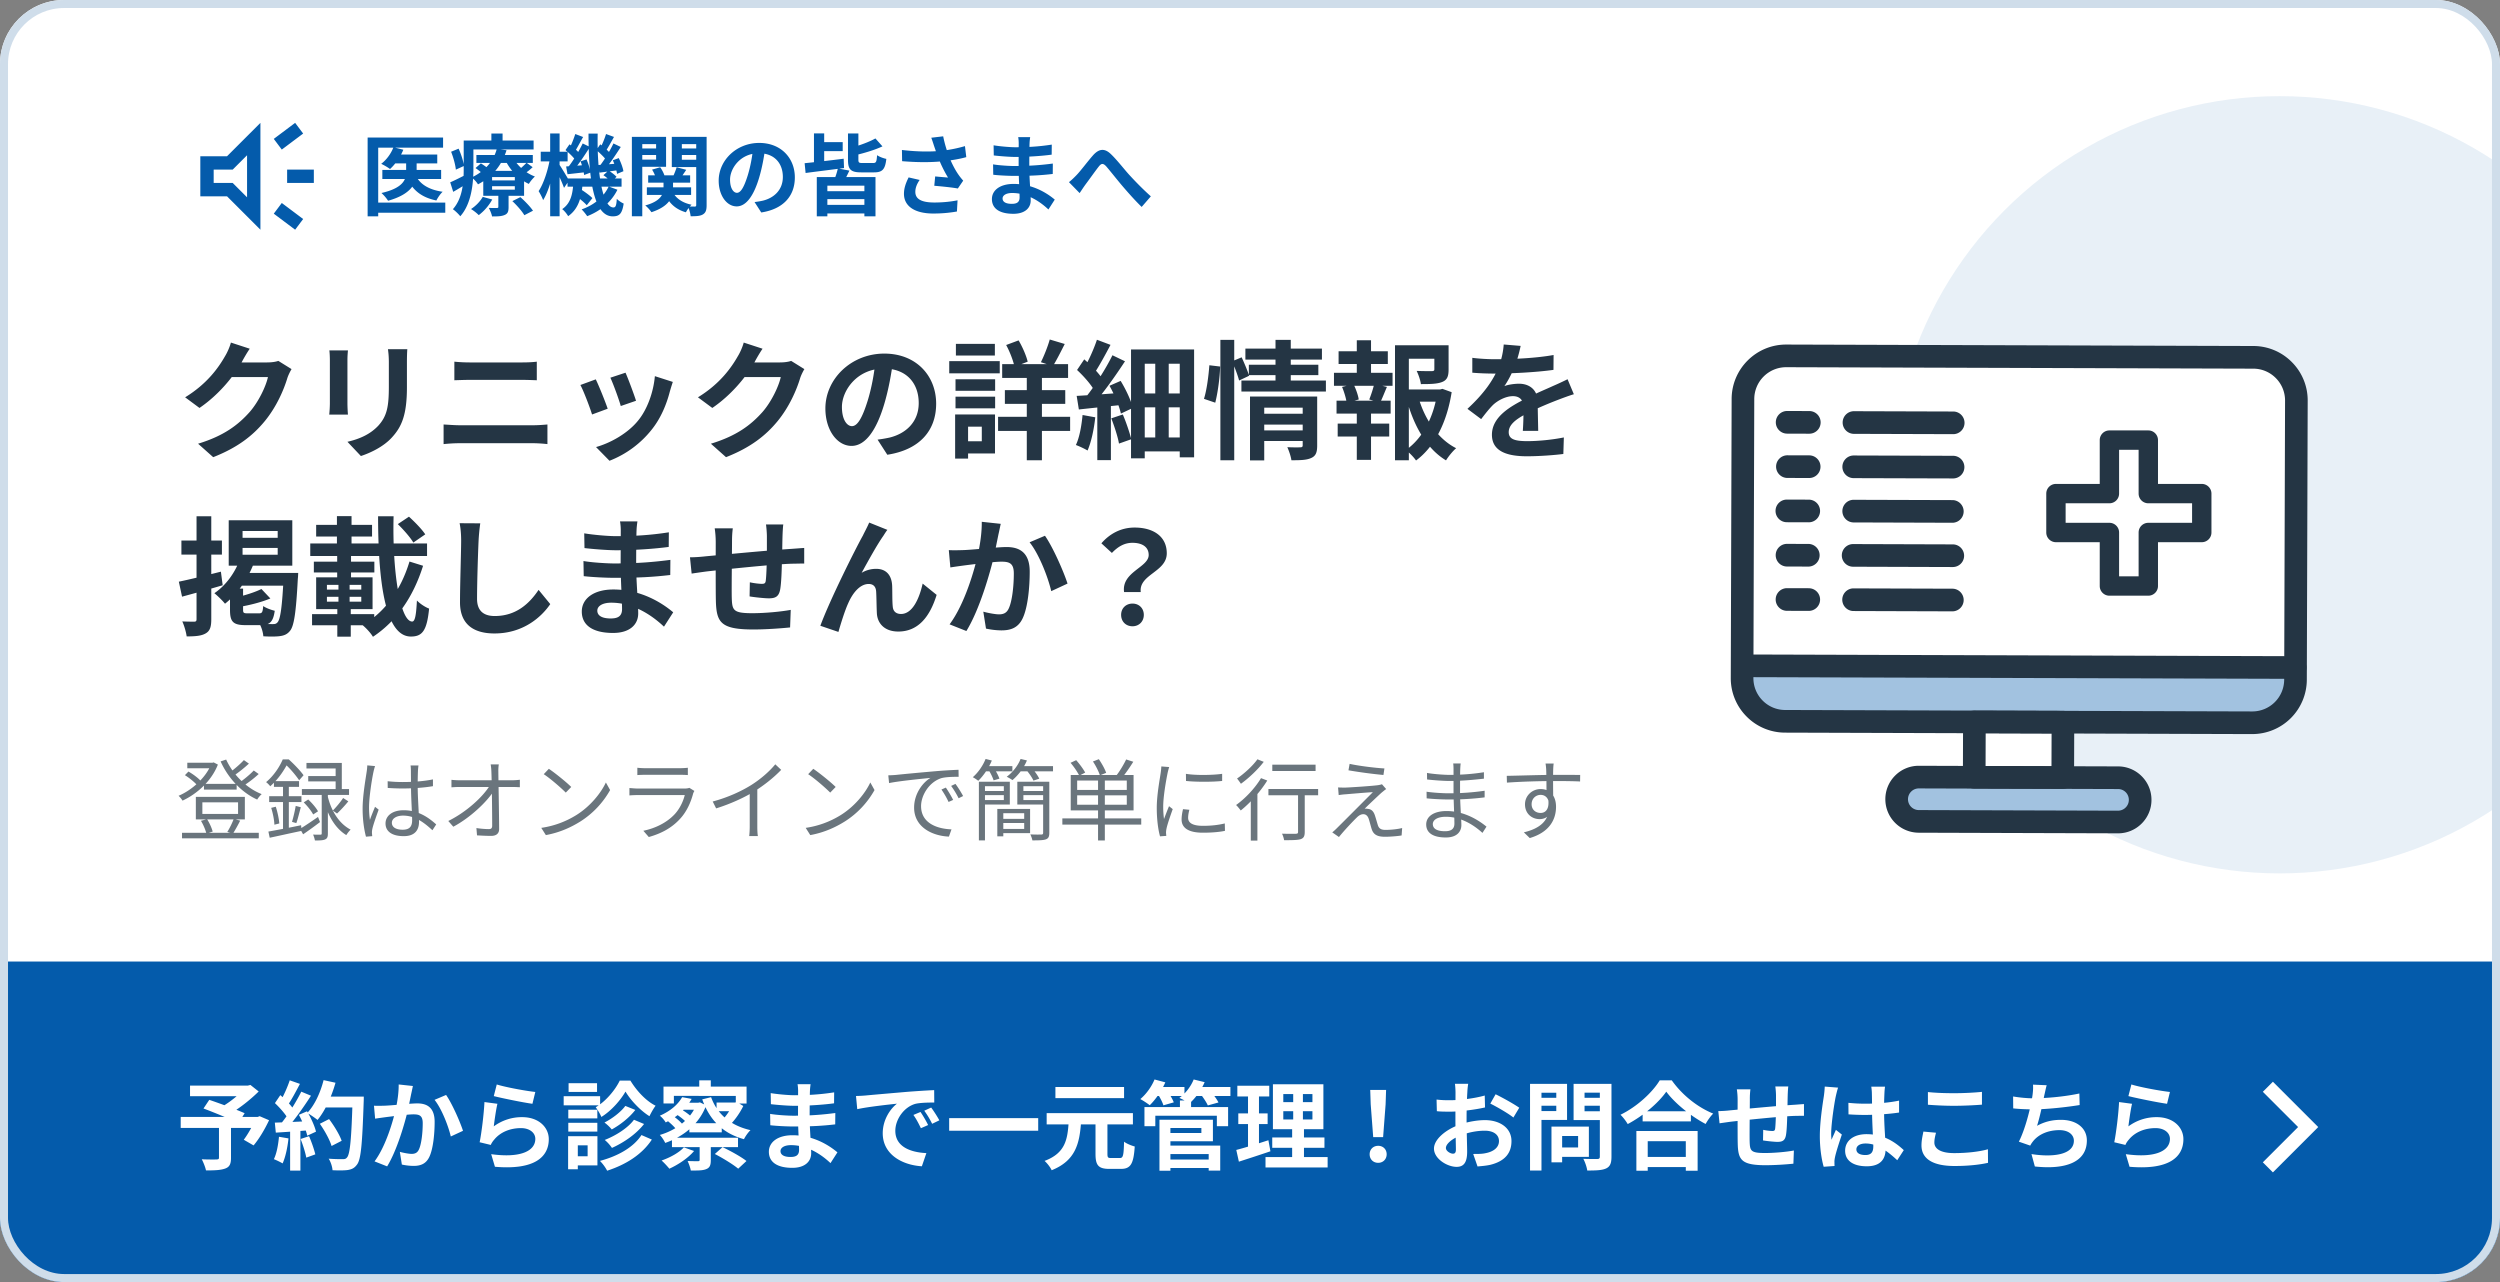 <svg width="312" height="160" viewBox="0 0 312 160" fill="none" xmlns="http://www.w3.org/2000/svg">
    <rect x="0" y="0" width="312" height="160" fill="#808080" stroke="none"/>
    <g clip-path="url(#y2c2ojq0ya)">
        <rect width="312" height="160" rx="8" fill="#fff"/>
        <path fill="#045BAB" d="M0 120h312v40H0zM49.202 19.29h5.368v1.1h-5.368v-1.1zm-1.485 1.914h7.337v1.133h-7.337v-1.133zm2.97-1.507h1.309v1.826c0 1.342-.671 2.717-3.564 3.531a5.083 5.083 0 0 0-.825-.968c2.695-.616 3.08-1.683 3.08-2.585v-1.804zm-1.584-1.32 1.232.308c-.374.935-1.023 1.837-1.661 2.409-.253-.198-.792-.506-1.1-.649.66-.495 1.232-1.276 1.529-2.068zm2.805 3.564c.528 1.078 1.661 1.749 3.333 1.991-.275.253-.616.748-.781 1.089-1.87-.385-3.003-1.309-3.663-2.849l1.111-.231zm-6.028-4.774h9.416v1.265H47.2v8.569h-1.32v-9.834zm.814 8.118h8.877v1.265h-8.877v-1.265zm12.76-5.94h7.04v.99h-7.04v-.99zm-.11 1.628.671-.583c.396.242.913.616 1.177.869l-.715.649c-.242-.264-.737-.66-1.133-.935zm4.598 4.125 1.001-.495c.561.495 1.243 1.199 1.573 1.694l-1.078.561c-.275-.484-.935-1.232-1.496-1.76zm-2.53-1.859v.429h2.838v-.429h-2.838zm0-1.144v.418h2.838v-.418h-2.838zm-1.1-.77h5.093v3.113h-5.093v-3.113zm-.066 3.245 1.188.33a6.29 6.29 0 0 1-1.683 1.947 5.57 5.57 0 0 0-.968-.759c.583-.374 1.144-.946 1.463-1.518zm5.467-4.257.759.55a6.848 6.848 0 0 1-1.122.88l-.66-.506c.319-.231.77-.66 1.023-.924zm-1.628-.55c.517.957 1.54 1.848 2.673 2.266-.253.22-.594.638-.759.924-1.221-.561-2.277-1.65-2.893-2.882l.979-.308zm-1.892 4.279h1.276v1.815c0 .539-.099.814-.506.979-.385.165-.88.176-1.551.176-.066-.33-.253-.77-.407-1.067.407.022.869.011 1.012.011.132 0 .176-.033.176-.143v-1.771zm-.198-5.445 1.221.154c-.539 1.683-1.573 3.212-3.564 4.257-.165-.286-.528-.682-.792-.858 1.837-.869 2.783-2.222 3.135-3.553zm-3.498-1.056h8.096v1.111h-8.096v-1.111zm-.627 0h1.21v3.553c0 1.771-.242 4.345-1.639 5.896-.187-.253-.671-.715-.924-.88 1.243-1.386 1.353-3.443 1.353-5.016v-3.553zm3.454-.88h1.397v1.551h-1.397v-1.551zm-5.027 2.277.935-.385c.319.693.605 1.595.671 2.156l-1.012.462c-.055-.583-.308-1.518-.594-2.233zm-.11 3.817c.517-.22 1.232-.583 1.991-.968l.297 1.001c-.627.396-1.287.792-1.914 1.155l-.374-1.188zm14.641-.484h6.743v1.023h-6.743v-1.023zm.891 2.09.671-.792c.517.319 1.21.814 1.54 1.155l-.704.891c-.308-.363-.979-.902-1.507-1.254zm3.586-2.497.638-.583c.352.22.792.55 1.001.792l-.682.627c-.198-.242-.616-.605-.957-.836zm-3.751.935h1.166c-.132 1.683-.44 3.212-1.815 4.18-.154-.275-.473-.682-.748-.88 1.122-.748 1.32-2.013 1.397-3.3zm1.892-6.127h1.144c-.099 5.027.638 9.218 1.958 9.218.275 0 .374-.198.429-1.078.231.253.594.473.858.594-.198 1.265-.517 1.595-1.375 1.595-2.42-.011-3.014-4.873-3.014-10.329zm2.519 6.6 1.089.407c-.759 1.54-2.112 2.651-3.773 3.3a6.006 6.006 0 0 0-.693-.847c1.573-.55 2.772-1.562 3.377-2.86zm-1.54-4.543.484-.715c.462.33 1.012.825 1.265 1.155l-.506.825c-.253-.363-.803-.891-1.243-1.265zm2.057 1.276.737-.275c.264.528.517 1.21.583 1.639l-.792.33c-.066-.44-.286-1.155-.528-1.694zm-1.859.594c.66-.044 1.529-.11 2.453-.187l.022.836c-.803.11-1.584.209-2.288.297l-.187-.946zm1.012-3.872.99.363c-.352.627-.726 1.32-1.034 1.771l-.704-.319a11.44 11.44 0 0 0 .748-1.815zm.924 1.177.913.44c-.594.924-1.342 2.046-1.947 2.75l-.682-.385c.583-.737 1.309-1.936 1.716-2.805zm-5.984.825.495-.715c.451.33 1.012.825 1.254 1.155l-.506.825c-.242-.363-.792-.891-1.243-1.265zm1.881 1.408.737-.242c.242.528.451 1.221.495 1.65l-.792.297c-.044-.451-.231-1.155-.44-1.705zm-1.804.638c.671-.044 1.551-.11 2.486-.187l.022.891c-.814.099-1.617.187-2.332.264l-.176-.968zm1.144-4.048.979.374c-.363.616-.726 1.342-1.023 1.793l-.704-.308a15.25 15.25 0 0 0 .748-1.859zm.924 1.177.902.44c-.616.979-1.397 2.156-2.035 2.893l-.682-.374c.616-.77 1.375-2.035 1.815-2.959zm-5.236 1.034h3.355v1.21h-3.355v-1.21zm1.177-2.277h1.177V26.99h-1.177V16.661zm-.022 3.113.682.231c-.264 1.727-.825 3.85-1.54 4.972-.11-.33-.374-.825-.561-1.122.638-.946 1.188-2.684 1.419-4.081zm1.144.737c.22.297 1.067 1.705 1.232 2.024l-.627.913c-.22-.649-.814-1.936-1.089-2.453l.484-.484zm11.11 1.375h5.236v.913h-5.236v-.913zm-.165 1.496h5.522v.946h-5.522v-.946zm2.079-1.045h1.188v1.177c0 1.045-.407 2.222-2.695 2.97a4.264 4.264 0 0 0-.77-.847c2.002-.539 2.277-1.485 2.277-2.145v-1.155zm1.078 1.474c.374.869 1.21 1.496 2.42 1.738a3.72 3.72 0 0 0-.704.946c-1.364-.385-2.222-1.254-2.684-2.486l.968-.198zm-2.508-2.64 1.012-.297c.242.33.462.77.55 1.078l-1.078.319a3.66 3.66 0 0 0-.484-1.1zm3.069-.297 1.199.319c-.297.44-.583.869-.792 1.155l-.869-.297c.165-.341.363-.836.462-1.177zm-4.928-2.343h2.772v.814h-2.772v-.814zm5.071 0h2.783v.814h-2.783v-.814zm2.299-1.452h1.298v8.525c0 .594-.099.935-.462 1.155-.341.209-.836.231-1.529.231a4.578 4.578 0 0 0-.341-1.232c.341.022.737.022.858.022.132 0 .176-.055.176-.198v-8.503zm-7.249 0h3.487v3.74h-3.487v-.902h2.244v-1.925h-2.244v-.913zm7.92 0v.913h-2.464v1.947h2.464v.913h-3.718v-3.773h3.718zm-8.701 0h1.298v9.911h-1.298v-9.911zm16.643 1.386c-.154 1.122-.374 2.409-.759 3.707-.66 2.222-1.606 3.586-2.805 3.586-1.232 0-2.244-1.353-2.244-3.212 0-2.53 2.211-4.708 5.06-4.708 2.717 0 4.444 1.892 4.444 4.301 0 2.31-1.419 3.949-4.191 4.378l-.836-1.298c.429-.055.737-.11 1.034-.176 1.397-.341 2.497-1.342 2.497-2.959 0-1.727-1.078-2.959-2.981-2.959-2.332 0-3.608 1.903-3.608 3.289 0 1.111.44 1.65.858 1.65.473 0 .891-.704 1.353-2.189.319-1.034.561-2.299.671-3.454l1.507.044zm6.435 3.63h7.326v4.906h-1.386v-3.828h-4.62v3.828h-1.32v-4.906zm.594 1.771h5.731v.99h-5.731v-.99zm-.33-6.127h2.97v1.122h-2.97v-1.122zm.33 7.832h5.731v1.067h-5.731v-1.067zm2.035-4.554 1.441.275c-.264.55-.517 1.067-.726 1.419l-1.166-.275a8.49 8.49 0 0 0 .451-1.419zm-4.147-.649a191.03 191.03 0 0 0 4.873-.561l.044 1.166c-1.683.22-3.487.44-4.796.616l-.121-1.221zm1.166-3.718h1.276v4.29h-1.276v-4.29zm7.667.627.88.99c-1.012.473-2.343.858-3.476 1.122a3.947 3.947 0 0 0-.385-.968c1.067-.286 2.244-.726 2.981-1.144zm-3.421-.616h1.298v3.256c0 .385.077.429.528.429h1.309c.374 0 .44-.143.495-.979.275.198.803.396 1.155.462-.143 1.32-.506 1.683-1.518 1.683h-1.617c-1.331 0-1.65-.374-1.65-1.595v-3.256zm10.736 1.54a22.206 22.206 0 0 0-.341-1.012l1.485-.176c.165.847.429 1.716.693 2.42.341.924.858 1.87 1.221 2.376.187.275.385.506.583.737l-.671.979c-.616-.121-2.013-.264-2.937-.341l.11-1.166c.539.055 1.265.11 1.606.143a15.407 15.407 0 0 1-1.221-2.486c-.242-.605-.396-1.111-.528-1.474zm-4.004.517c2.057.242 3.729.231 5.049.088a17.01 17.01 0 0 0 2.816-.572l.165 1.375c-.726.209-1.672.374-2.552.473-1.463.176-3.201.22-5.456.033l-.022-1.397zm2.211 3.74c-.363.528-.539 1.012-.539 1.485 0 .935.825 1.32 2.332 1.331 1.199 0 2.167-.121 2.937-.275l-.077 1.397c-.627.11-1.617.253-2.948.253-2.255 0-3.663-.869-3.663-2.464 0-.671.209-1.298.583-2.046l1.375.319zm13.794-5.346c-.033.22-.066.495-.077.781-.022.561-.033 2.123-.033 3.047 0 1.21.176 3.201.176 4.07 0 .946-.715 1.672-2.156 1.672-1.76 0-2.684-.671-2.684-1.837 0-1.111 1.023-1.892 2.706-1.892 2.42 0 4.224 1.188 5.137 1.958l-.792 1.232c-1.045-.99-2.64-2.057-4.521-2.057-.77 0-1.199.297-1.199.682 0 .418.385.671 1.144.671.583 0 .979-.165.979-.803 0-.66-.121-2.629-.121-3.696 0-1.056.011-2.453.011-3.08 0-.198-.022-.539-.066-.748h1.496zm-4.565 1.023c.781.132 2.046.242 2.717.242 1.496 0 2.937-.077 4.543-.33l-.011 1.254c-1.122.154-2.871.286-4.521.286-.704 0-1.98-.099-2.706-.187l-.022-1.265zm-.066 2.376c.726.132 2.068.209 2.651.209 2.035 0 3.454-.132 4.807-.308l-.011 1.298c-1.518.176-2.717.242-4.807.242-.649 0-1.892-.055-2.618-.143l-.022-1.298zm9.471 2.222c.33-.264.594-.517.924-.858.517-.528 1.353-1.661 2.046-2.453.77-.88 1.474-.957 2.277-.176.759.726 1.628 1.859 2.277 2.574.704.77 1.65 1.749 2.695 2.684l-1.144 1.32c-.781-.748-1.716-1.804-2.42-2.629-.682-.803-1.507-1.859-2.013-2.442-.396-.418-.605-.363-.924.033-.44.561-1.21 1.65-1.683 2.277-.253.352-.506.748-.704 1.034l-1.331-1.364zM35.833 22.833v-1.666h3.334v1.666h-3.334zm1 5.834-2.666-2 1-1.334 2.666 2-1 1.334zm-1.666-10-1-1.334 2.666-2 1 1.334-2.666 2zM25 24.5v-5h3.333l4.167-4.167v13.334L28.333 24.5H25zm5.833-5.125-1.791 1.792h-2.375v1.666h2.375l1.791 1.792v-5.25z"/>
        <path d="M27.328 140.488h1.5v4.032c0 .744-.18 1.128-.744 1.32-.564.204-1.344.228-2.376.228-.084-.408-.324-1.008-.528-1.392.708.036 1.608.036 1.848.024.228-.012.3-.048.3-.228v-3.984zm-3.612-5.004h7.368v1.32h-7.368v-1.32zm6.828 0h.384l.324-.084 1.032.816c-1.02 1.008-2.436 2.148-3.72 2.856-.192-.288-.624-.732-.864-.96 1.044-.588 2.304-1.632 2.844-2.316v-.312zm-7.992 3.912h9.804v1.368h-9.804v-1.368zm2.844-1.056.72-1.08c1.308.444 3.372 1.2 4.416 1.668l-.768 1.236c-.972-.48-2.988-1.308-4.368-1.824zm6.48 1.056h.276l.252-.096 1.176.504c-.528 1.128-1.248 2.34-1.932 3.144l-1.224-.708c.504-.672 1.116-1.728 1.452-2.604v-.24zm8.04.852 1.152-.588c.624.828 1.308 1.944 1.572 2.712l-1.26.648c-.216-.744-.852-1.908-1.464-2.772zm.396-3.396h4.308v1.356h-4.308v-1.356zm3.696 0H45.4s0 .48-.012.66c-.18 5.292-.336 7.2-.84 7.836-.336.456-.66.588-1.164.672-.444.06-1.176.06-1.884.024-.024-.408-.216-1.032-.48-1.44.756.06 1.452.06 1.764.06.24 0 .384-.036.516-.204.396-.408.564-2.436.708-7.32v-.288zm-3.624-2.052 1.488.324c-.504 1.788-1.332 3.552-2.244 4.644-.288-.24-.924-.672-1.284-.876.912-.948 1.644-2.52 2.04-4.092zm-4.224.024 1.272.444c-.492.936-1.056 2.004-1.524 2.664l-.972-.396c.432-.72.948-1.872 1.224-2.712zm1.44 1.416 1.212.504c-.888 1.38-2.064 3.048-2.988 4.068l-.876-.444c.924-1.08 2.016-2.844 2.652-4.128zm-3.288 1.428.672-.996c.648.552 1.392 1.32 1.704 1.848l-.732 1.128c-.3-.576-1.032-1.404-1.644-1.98zm2.988 1.464 1.02-.444c.48.804.96 1.848 1.116 2.544l-1.092.504c-.144-.684-.588-1.776-1.044-2.604zm-3 .972c1.116-.036 2.772-.108 4.38-.192v1.14c-1.512.12-3.072.228-4.26.3l-.12-1.248zm3.216 2.04 1.056-.348c.312.72.636 1.656.78 2.268l-1.128.408c-.108-.624-.42-1.596-.708-2.328zm-2.7-.276 1.188.204c-.12 1.152-.384 2.352-.732 3.12a9.208 9.208 0 0 0-1.092-.528c.348-.708.54-1.776.636-2.796zm1.392-1.128h1.284v5.352h-1.284v-5.352zm15.324-5.208c-.072.312-.144.696-.216.996-.108.54-.264 1.284-.384 1.896-.396 1.692-1.368 5.112-2.616 7.14l-1.572-.624c1.428-1.92 2.328-5.088 2.664-6.6.228-1.08.36-2.1.348-3l1.776.192zm4.14 1.116c.732 1.044 1.74 3.324 2.112 4.476l-1.524.708c-.312-1.344-1.164-3.504-2.028-4.572l1.44-.612zm-9 1.344c.432.024.84.012 1.284 0 .96-.024 3.228-.288 4.128-.288 1.26 0 2.16.564 2.16 2.304 0 1.416-.168 3.36-.672 4.392-.408.84-1.068 1.104-1.968 1.104a7.076 7.076 0 0 1-1.452-.168l-.252-1.584c.468.132 1.152.252 1.464.252.408 0 .708-.12.9-.516.336-.672.492-2.136.492-3.312 0-.96-.42-1.104-1.164-1.104-.72 0-2.784.264-3.444.348-.348.048-.972.132-1.332.192l-.144-1.62zm15.324-2.652c1.14.36 3.756.828 4.812.936l-.36 1.476c-1.224-.168-3.888-.72-4.824-.96l.372-1.452zm.084 2.412c-.168.672-.372 2.124-.456 2.82a5.862 5.862 0 0 1 3.54-1.152c2.1 0 3.324 1.296 3.324 2.748 0 2.196-1.74 3.876-6.72 3.444l-.468-1.572c3.612.504 5.508-.372 5.508-1.908 0-.78-.732-1.344-1.788-1.344-1.356 0-2.568.504-3.324 1.416-.216.252-.348.444-.444.684l-1.392-.336c.24-1.176.528-3.528.6-5.016l1.62.216zm15.984-1.524c-.612 1.068-1.752 2.388-3.012 3.168-.144-.36-.468-.9-.708-1.212 1.26-.732 2.448-2.172 3-3.324h1.332c.78 1.284 1.968 2.556 3.144 3.132-.264.348-.564.888-.768 1.308-1.14-.708-2.352-1.992-2.988-3.072zm-.024 1.788 1.248.504c-.756.972-1.872 1.848-2.94 2.436a5.232 5.232 0 0 0-.912-.864c.924-.468 2.028-1.284 2.604-2.076zm1.08 1.728 1.26.528c-.984 1.26-2.496 2.304-4.008 2.988a4.938 4.938 0 0 0-.9-.996c1.356-.528 2.88-1.476 3.648-2.52zm.936 1.908 1.296.564c-1.224 1.872-3.252 3.132-5.58 3.888a5.256 5.256 0 0 0-.9-1.224c2.172-.576 4.164-1.656 5.184-3.228zm-9.132-3.156h3.624v1.08h-3.624v-1.08zm.036-3.312h3.552v1.092H70.96v-1.092zm-.036 4.944h3.624v1.092h-3.624v-1.092zm-.576-3.324h4.548v1.14h-4.548v-1.14zm1.2 4.992h3.012v3.648h-3.012v-1.14h1.788v-1.368h-1.788v-1.14zm-.648 0h1.212v4.128H70.9v-4.128zm14.232-4.872 1.188.216c-.66 1.164-1.656 2.172-3.24 2.94a3.268 3.268 0 0 0-.732-.84c1.404-.612 2.316-1.476 2.784-2.316zm.252.696h1.836v.876h-2.568l.732-.876zm1.536 0h.216l.216-.048.78.372c-.888 2.4-2.892 3.912-5.112 4.692a4.274 4.274 0 0 0-.672-.996c2.016-.576 3.888-1.98 4.572-3.828v-.192zm2.508-.024h2.592v1.08h-2.592v-1.08zm-3.396 2.58h4.044v1.14h-4.044v-1.14zm-2.172 1.812h8.244v1.176H83.86v-1.176zm4.884-5.064c.756 2.088 2.388 3.54 4.92 4.116-.288.264-.648.78-.816 1.128-2.688-.732-4.296-2.424-5.208-4.968l1.104-.276zm-1.428 5.652h1.392v2.208c0 .624-.12.948-.588 1.128-.456.18-1.068.168-1.908.168-.06-.36-.24-.84-.396-1.188.504.024 1.116.024 1.284.024.156 0 .216-.036.216-.18v-2.16zm-1.968.612 1.272.456c-.744.888-1.992 1.716-3.084 2.208-.216-.264-.684-.78-.972-1.02 1.068-.372 2.172-.972 2.784-1.644zm3.864.828.96-.852c.972.456 2.304 1.188 2.988 1.728l-1.032.96c-.624-.528-1.92-1.32-2.916-1.836zm-4.788-4.944.672-.576c.444.252.984.66 1.26.936l-.696.648c-.252-.3-.792-.72-1.236-1.008zm-1.164.768.756-.552c.432.288.948.744 1.188 1.056l-.792.624c-.228-.324-.732-.792-1.152-1.128zm8.184-2.244h.276l.24-.06.804.492c-.48.996-1.26 2.052-2.028 2.712a5.442 5.442 0 0 0-.756-.816c.6-.54 1.2-1.44 1.464-2.112v-.216zm-4.176-2.772h1.44v1.632h-1.44v-1.632zm-4.464.78h10.368v2.112h-1.344v-.948H84.1v.948h-1.296v-2.112zm18.36-.3c-.036.24-.072.54-.084.852-.024.612-.036 2.316-.036 3.324 0 1.32.192 3.492.192 4.44 0 1.032-.78 1.824-2.352 1.824-1.92 0-2.928-.732-2.928-2.004 0-1.212 1.116-2.064 2.952-2.064 2.64 0 4.608 1.296 5.604 2.136l-.864 1.344c-1.14-1.08-2.88-2.244-4.932-2.244-.84 0-1.308.324-1.308.744 0 .456.42.732 1.248.732.636 0 1.068-.18 1.068-.876 0-.72-.132-2.868-.132-4.032 0-1.152.012-2.676.012-3.36 0-.216-.024-.588-.072-.816h1.632zm-4.98 1.116c.852.144 2.232.264 2.964.264 1.632 0 3.204-.084 4.956-.36l-.012 1.368c-1.224.168-3.132.312-4.932.312-.768 0-2.16-.108-2.952-.204l-.024-1.38zm-.072 2.592c.792.144 2.256.228 2.892.228 2.22 0 3.768-.144 5.244-.336l-.012 1.416c-1.656.192-2.964.264-5.244.264-.708 0-2.064-.06-2.856-.156l-.024-1.416zm10.716-2.232a18.65 18.65 0 0 0 1.176-.06c.996-.096 2.976-.264 5.172-.456 1.248-.096 2.556-.18 3.408-.216l.012 1.548c-.648 0-1.68.012-2.328.156-1.44.384-2.532 1.944-2.532 3.372 0 1.968 1.848 2.688 3.876 2.784l-.564 1.644c-2.508-.156-4.884-1.512-4.884-4.116 0-1.716.972-3.084 1.776-3.696-1.116.12-3.576.384-4.956.684l-.156-1.644zm8.052 1.992c.288.42.72 1.152.948 1.632l-.9.396c-.312-.648-.564-1.128-.936-1.656l.888-.372zm1.332-.552c.312.42.768 1.128 1.02 1.596l-.9.432c-.324-.648-.6-1.104-.984-1.632l.864-.396zm2.244 1.32h11.112v1.572h-11.112v-1.572zm18.264.3h1.488v4.152c0 .468.072.528.456.528h1.092c.408 0 .48-.3.528-2.04.312.252.948.504 1.332.6-.144 2.172-.504 2.796-1.728 2.796h-1.452c-1.368 0-1.716-.468-1.716-1.872v-4.164zm-6.096-.924h10.764v1.404h-10.764v-1.404zm1.092-3.264h8.568v1.392h-8.568v-1.392zm1.656 4.368h1.548c-.192 2.64-.648 4.812-3.672 6.024-.156-.36-.564-.888-.888-1.164 2.64-.984 2.868-2.748 3.012-4.86zm12.168 4.692h5.856v1.056h-5.856v-1.056zm1.716-7.38h1.392v1.44h-1.392v-1.44zm-4.428.828h10.44v2.388h-1.404v-1.308h-7.68v1.308h-1.356v-2.388zm2.664 1.584h5.88v2.688h-5.88V141.4h4.44v-.624h-4.44v-1.032zm.06 3.228h6.732v3.12h-1.44v-2.064h-5.292v-1.056zm-.852-3.228h1.368v6.36H144.7v-6.36zm-.66-4.092h3.78v1.128h-3.78v-1.128zm4.86 0h4.656v1.128H148.9v-1.128zm-4.812-.936 1.344.36c-.468 1.08-1.236 2.172-1.944 2.856a9.91 9.91 0 0 0-1.176-.768c.72-.6 1.404-1.536 1.776-2.448zm4.884 0 1.368.336c-.432 1.032-1.176 2.028-1.896 2.652-.288-.216-.9-.528-1.26-.684.768-.552 1.44-1.428 1.788-2.304zm-4.488 1.812 1.224-.324c.3.408.636.984.78 1.368l-1.296.372c-.108-.372-.42-.984-.708-1.416zm5.364.036 1.26-.336c.348.396.768.972.96 1.356l-1.332.372c-.156-.36-.552-.972-.888-1.392zm10.308 2.112v1.032h3.636v-1.032h-3.636zm0-2.136v1.008h3.636v-1.008h-3.636zm-1.296-1.224h6.3v5.604h-6.3v-5.604zm-.084 6.636h6.516v1.296h-6.516v-1.296zm-.84 2.448h7.752v1.296h-7.752V144.4zm-3.516-8.904h3.984v1.344h-3.984v-1.344zm.12 3.456h3.66v1.332h-3.66v-1.332zm-.252 4.56c1.032-.264 2.568-.744 4.008-1.212l.252 1.38c-1.344.456-2.784.924-3.936 1.296l-.324-1.464zm1.464-7.488h1.368v7.38l-1.368.216v-7.596zm5.64-.192h1.212v4.524h.132v4.656h-1.476v-4.656h.132v-4.524zm9.984 6.084-.312-4.104-.06-1.788h1.98l-.06 1.788-.312 4.104h-1.236zm.624 3.204c-.624 0-1.068-.444-1.068-1.068 0-.624.456-1.056 1.068-1.056.6 0 1.056.432 1.056 1.056 0 .624-.456 1.068-1.056 1.068zm11.232-9.864a8.485 8.485 0 0 0-.108 1.044c-.06.948-.096 2.244-.096 3.36 0 1.308.072 3.384.072 4.08 0 1.476-.528 1.884-1.32 1.884-1.164 0-2.82-1.008-2.82-2.28 0-1.164 1.5-2.388 3.168-2.976 1.068-.384 2.28-.576 3.192-.576 1.848 0 3.312.96 3.312 2.616 0 1.428-.744 2.496-2.652 2.964-.552.12-1.092.156-1.584.204l-.54-1.56c.528 0 1.056 0 1.464-.084.972-.168 1.752-.66 1.752-1.524 0-.828-.72-1.296-1.764-1.296-1.02 0-2.076.216-3.012.588-1.08.408-1.848 1.056-1.848 1.572 0 .384.564.708.876.708.216 0 .372-.096.372-.516 0-.624-.06-2.292-.06-3.744 0-1.368.012-2.856.012-3.408 0-.24-.036-.84-.072-1.056h1.656zm3.42 1.308c.912.444 2.304 1.224 2.952 1.68l-.732 1.224c-.576-.48-2.136-1.38-2.88-1.74l.66-1.164zm-7.368.66c.708.084 1.224.084 1.656.084 1.248 0 3.12-.228 4.356-.588l.036 1.488c-1.356.312-3.288.528-4.344.528-.792 0-1.26-.012-1.668-.06l-.036-1.452zm14.952 3.372h4.056v3.78h-4.056V143.2h2.712v-1.428h-2.712v-1.176zm-.612 0h1.332v4.464h-1.332v-4.464zm-1.968-3.588h3.012v.984h-3.012v-.984zm5.568 0h3.036v.984h-3.036v-.984zm2.436-1.74h1.452v9.084c0 .816-.168 1.224-.66 1.464-.504.24-1.26.264-2.364.264-.048-.408-.288-1.092-.492-1.464.696.036 1.524.024 1.752.024.228 0 .312-.084.312-.3v-9.072zm-7.884 0h3.792v4.5h-3.792v-1.104h2.448v-2.292h-2.448v-1.104zm8.664 0v1.092h-2.688v2.328h2.688v1.092h-4.056v-4.512h4.056zm-9.492 0h1.428v10.812h-1.428v-10.812zm14.052 3.42h6.024v1.26H205v-1.26zm-.144 5.7h6.192v1.26h-6.192v-1.26zm-.636-3.24h7.644v4.956h-1.476v-3.684h-4.752v3.684h-1.416v-4.956zm3.732-4.908c-.984 1.404-2.832 2.988-4.812 4.044a6.189 6.189 0 0 0-.9-1.164c2.076-1.008 4.008-2.82 4.896-4.296h1.5c1.308 1.848 3.24 3.372 5.172 4.152-.36.36-.696.852-.948 1.296-1.848-.972-3.864-2.604-4.908-4.032zm15.228-.648c-.036.192-.06.72-.072 1.032-.024.816-.024 1.5-.048 2.112-.024 1.068-.06 2.364-.18 2.976-.132.636-.444.792-1.056.792-.42 0-1.392-.108-1.8-.18l.024-1.32a6.31 6.31 0 0 0 1.116.144c.228 0 .336-.036.372-.276.06-.456.084-1.32.108-2.148v-2.028c0-.312-.048-.876-.084-1.104h1.62zm-4.728.36a9.463 9.463 0 0 0-.072 1.248c0 1.092-.048 4.26-.024 5.244.036 1.188.132 1.452 1.932 1.452 1.176 0 2.7-.144 3.588-.312l-.06 1.644a37.64 37.64 0 0 1-3.42.192c-3.096 0-3.48-.66-3.528-2.736-.024-1.032-.012-4.68-.012-5.4 0-.504-.036-.912-.096-1.332h1.692zm-4.008 2.712c.336 0 .888-.024 1.5-.096 1.212-.108 5.724-.552 8.04-.696.324-.024.792-.06 1.152-.084v1.464c-.216-.012-.852.012-1.164.012-1.872.06-6.54.564-7.932.72-.372.048-1.116.156-1.44.204l-.156-1.524zm16.236-1.032c.696.072 1.38.108 2.112.108 1.464 0 2.964-.12 4.212-.384v1.488c-1.26.192-2.772.288-4.212.3-.708 0-1.392-.024-2.1-.072l-.012-1.44zm4.572-2.016a7.59 7.59 0 0 0-.072.768 40.671 40.671 0 0 0-.048 2.088c0 2.208.192 3.768.192 4.908 0 1.26-.624 2.172-2.352 2.172-1.668 0-2.7-.684-2.7-1.944 0-1.224 1.032-2.064 2.676-2.064 2.256 0 3.708 1.128 4.644 1.992l-.816 1.26c-1.38-1.284-2.592-2.088-3.948-2.088-.684 0-1.152.276-1.152.732 0 .492.48.708 1.128.708.732 0 .984-.384.984-1.092 0-.828-.156-2.844-.156-4.572 0-.912-.012-1.716-.024-2.076 0-.192-.036-.564-.072-.792h1.716zm-5.856.12c-.096.24-.24.864-.288 1.08-.18.804-.576 3.444-.576 4.644 0 .228.012.54.048.78.168-.42.372-.828.54-1.236l.744.588c-.336.996-.732 2.208-.864 2.868-.036.168-.072.432-.06.552 0 .132 0 .336.012.504l-1.356.096c-.24-.828-.48-2.208-.48-3.828 0-1.812.36-4.08.504-5.004.048-.336.096-.804.108-1.176l1.668.132zm11.208.552c.888.096 2.004.144 3.276.144 1.176 0 2.556-.072 3.468-.168v1.596c-.84.072-2.316.144-3.468.144-1.248 0-2.292-.06-3.276-.132v-1.584zm1.008 5.076c-.108.432-.204.816-.204 1.224 0 .756.744 1.32 2.472 1.32 1.608 0 3.144-.18 4.212-.48l.012 1.692c-1.056.24-2.496.396-4.176.396-2.736 0-4.128-.912-4.128-2.568 0-.684.156-1.272.24-1.728l1.572.144zm13.812-5.928c-.12.432-.192.84-.288 1.224-.192.96-.552 2.724-.912 3.84.972-.528 1.908-.744 2.988-.744 1.932 0 3.228 1.02 3.228 2.568 0 2.688-2.604 3.672-6.492 3.252l-.42-1.548c2.64.42 5.292.108 5.292-1.668 0-.708-.624-1.32-1.8-1.32-1.38 0-2.604.504-3.312 1.416a3.185 3.185 0 0 0-.336.516l-1.416-.492c.888-1.752 1.56-4.668 1.716-5.904.06-.504.072-.816.048-1.212l1.704.072zm-4.188 1.404c.78.132 1.74.228 2.484.228 1.536 0 3.816-.18 5.784-.6l.036 1.44c-1.524.252-4.068.54-5.808.54-.912 0-1.776-.048-2.484-.12l-.012-1.488zm14.76-1.5c1.14.36 3.756.828 4.812.936l-.36 1.476c-1.224-.168-3.888-.72-4.824-.96l.372-1.452zm.084 2.412c-.168.672-.372 2.124-.456 2.82a5.862 5.862 0 0 1 3.54-1.152c2.1 0 3.324 1.296 3.324 2.748 0 2.196-1.74 3.876-6.72 3.444l-.468-1.572c3.612.504 5.508-.372 5.508-1.908 0-.78-.732-1.344-1.788-1.344-1.356 0-2.568.504-3.324 1.416-.216.252-.348.444-.444.684l-1.392-.336c.24-1.176.528-3.528.6-5.016l1.62.216z" fill="#fff"/>
        <path d="M36.384 46.064c-.176.304-.4.736-.528 1.136-.432 1.44-1.344 3.568-2.8 5.344-1.52 1.856-3.44 3.328-6.448 4.512l-1.888-1.68c3.264-.992 5.04-2.384 6.448-3.968 1.088-1.248 2.016-3.168 2.272-4.352h-5.392l.736-1.824h4.56c.496 0 1.04-.064 1.392-.192l1.648 1.024zm-5.216-2.544c-.384.56-.8 1.296-.976 1.632-1.088 1.936-2.992 4.192-5.296 5.76l-1.792-1.328c2.8-1.712 4.208-3.776 4.992-5.152.24-.384.576-1.12.72-1.68l2.352.768zm19.664.064c-.032.448-.048.96-.048 1.616v3.152c0 3.456-.672 4.928-1.872 6.24-1.056 1.168-2.704 1.936-3.872 2.32l-1.68-1.776c1.6-.368 2.88-.976 3.856-2.016 1.088-1.2 1.312-2.4 1.312-4.896V45.2c0-.656-.048-1.168-.112-1.616h2.416zm-7.408.144c-.032.368-.064.72-.064 1.216v5.408c0 .4.032 1.024.064 1.392h-2.336c.032-.288.08-.912.08-1.408v-5.392c0-.288-.016-.848-.064-1.216h2.32zm13.28 1.408c.592.064 1.328.096 1.888.096h6.624c.64 0 1.312-.032 1.776-.096v2.32c-.464-.016-1.216-.048-1.776-.048h-6.624c-.608 0-1.344.032-1.888.048v-2.32zm-1.344 7.84c.624.032 1.376.096 2.016.096h9.184c.528 0 1.216-.048 1.76-.096v2.448a18.232 18.232 0 0 0-1.76-.112h-9.184c-.64 0-1.408.048-2.016.112v-2.448zm22.704-6.464c.304.672 1.088 2.768 1.312 3.504l-1.904.656c-.208-.768-.912-2.704-1.296-3.536l1.888-.624zm5.904 1.152c-.176.528-.272.864-.368 1.184-.416 1.616-1.104 3.28-2.192 4.672a12.496 12.496 0 0 1-5.344 3.984l-1.68-1.712c1.744-.48 3.984-1.696 5.296-3.36 1.088-1.344 1.872-3.472 2.048-5.488l2.24.72zm-9.616-.32c.4.816 1.184 2.768 1.488 3.664l-1.952.72c-.256-.848-1.072-2.992-1.456-3.68l1.92-.704zm26.032-1.28c-.176.304-.4.736-.528 1.136-.432 1.44-1.344 3.568-2.8 5.344-1.52 1.856-3.44 3.328-6.448 4.512l-1.888-1.68c3.264-.992 5.04-2.384 6.448-3.968 1.088-1.248 2.016-3.168 2.272-4.352h-5.392l.736-1.824h4.56c.496 0 1.04-.064 1.392-.192l1.648 1.024zm-5.216-2.544c-.384.56-.8 1.296-.976 1.632-1.088 1.936-2.992 4.192-5.296 5.76l-1.792-1.328c2.8-1.712 4.208-3.776 4.992-5.152.24-.384.576-1.12.72-1.68l2.352.768zm16.288 1.52c-.224 1.632-.544 3.504-1.104 5.392-.96 3.232-2.336 5.216-4.08 5.216-1.792 0-3.264-1.968-3.264-4.672 0-3.68 3.216-6.848 7.36-6.848 3.952 0 6.464 2.752 6.464 6.256 0 3.36-2.064 5.744-6.096 6.368l-1.216-1.888a16.04 16.04 0 0 0 1.504-.256c2.032-.496 3.632-1.952 3.632-4.304 0-2.512-1.568-4.304-4.336-4.304-3.392 0-5.248 2.768-5.248 4.784 0 1.616.64 2.4 1.248 2.4.688 0 1.296-1.024 1.968-3.184.464-1.504.816-3.344.976-5.024l2.192.064zm13.616.4h8.224v1.728h-8.224V45.44zm.336 3.248h7.536V50.4h-7.536v-1.712zm-.848 3.328h8.992v1.76h-8.992v-1.76zm3.584-5.968h1.888V57.44h-1.888V46.048zm2.864-3.68 1.872.56c-.512 1.008-1.04 2.064-1.488 2.768l-1.488-.496c.384-.768.864-1.968 1.104-2.832zm-5.44.688 1.552-.576c.496.832.96 1.92 1.136 2.656l-1.648.64c-.144-.736-.576-1.872-1.04-2.72zm-6.32 4.272h4.944v1.44h-4.944v-1.44zm.048-4.416h4.864v1.456h-4.864v-1.456zm-.048 6.592h4.944v1.456h-4.944v-1.456zm-.784-4.432h6.304v1.52h-6.304v-1.52zm1.664 6.656h4.048v4.864h-4.048v-1.52h2.4v-1.824h-2.4v-1.52zm-.928 0h1.616v5.504H119.2v-5.504zm24.976-7.36h1.68V55.68h-1.68V44.368zm-3.024-.752h7.872v13.456h-1.792v-11.68h-4.368V57.2h-1.712V43.616zm.944 5.488h5.84v1.728h-5.84v-1.728zm0 5.488h5.824v1.744h-5.824v-1.744zm-5.152-4.32h1.696v7.152h-1.696v-7.152zm-.048-7.872 1.696.64c-.656 1.248-1.424 2.656-2.032 3.568l-1.312-.576c.592-.96 1.28-2.512 1.648-3.632zm1.936 1.936 1.568.752c-1.184 1.808-2.736 4.016-3.984 5.376l-1.12-.64c1.216-1.44 2.688-3.76 3.536-5.488zm-4.416 1.84.896-1.328c.832.72 1.84 1.728 2.256 2.432l-.976 1.504c-.384-.752-1.36-1.856-2.176-2.608zm4.048 1.968 1.392-.608c.656 1.072 1.312 2.464 1.52 3.376l-1.488.704c-.192-.912-.8-2.368-1.424-3.472zm-4.096 1.264c1.488-.08 3.68-.24 5.824-.4l.032 1.504c-1.968.208-4 .416-5.584.592l-.272-1.696zm4.32 2.8 1.44-.48c.416.976.848 2.256 1.056 3.088l-1.536.544c-.144-.848-.576-2.16-.96-3.152zm-3.584-.416 1.584.288c-.16 1.52-.512 3.12-.96 4.144a10.159 10.159 0 0 0-1.456-.688c.448-.944.704-2.384.832-3.744zm22.288-.16h5.536v1.36h-5.536v-1.36zm-1.968-8.128h9.552v1.376h-9.552v-1.376zm.432 2.016h8.672v1.296h-8.672V45.52zm-.928 1.968h10.544v1.376h-10.544v-1.376zm2.48 6.224h5.552v1.328h-5.552v-1.328zM156 49.488h6.848v1.392h-5.072v6.576H156v-7.968zm6.576 0h1.808V55.6c0 .832-.16 1.296-.736 1.552-.576.272-1.36.288-2.48.288-.064-.48-.304-1.184-.512-1.632.64.032 1.408.032 1.632.016.208 0 .288-.064.288-.256v-6.08zm-3.392-7.072h1.904v5.52h-1.904v-5.52zm-6.88 0h1.728V57.44h-1.728V42.416zm-1.376 3.168 1.344.16c-.032 1.344-.288 3.264-.608 4.512l-1.408-.48c.352-1.104.576-2.896.672-4.192zm2.848-.496 1.184-.496c.336.736.752 1.712.928 2.304l-1.248.592c-.16-.624-.544-1.632-.864-2.4zm21.264 3.52h4.896v1.52h-4.896v-1.52zm-.944-5.52h5.888v1.68h-4.16V57.44h-1.728V43.088zm4.912 0h1.776v3.024c0 .816-.16 1.296-.784 1.552s-1.488.272-2.672.272c-.064-.496-.304-1.184-.528-1.648.784.032 1.664.032 1.888.032.256-.016.32-.064.32-.24v-2.992zm-1.952 6.64c.8 2.656 2.416 5.072 4.672 6.208-.416.352-.976 1.04-1.264 1.52-2.368-1.424-3.936-4.16-4.848-7.36l1.44-.368zm2.32-1.12h.336l.304-.08 1.152.416c-.576 3.648-2.048 6.752-4.448 8.528-.288-.432-.848-.992-1.264-1.312 2.192-1.52 3.52-4.288 3.92-7.184v-.368zm-12.32-4.768h6.144v1.584h-6.144V43.84zm-.112 9.024h6.432v1.616h-6.432v-1.616zm-.464-6.336h7.312v1.616h-7.312v-1.616zM166.8 50h6.752v1.616H166.8V50zm2.528-7.536h1.776v4.672h-1.776v-4.672zm0 8.208h1.776v6.72h-1.776v-6.72zm2.176-2.768 1.584.384c-.32.736-.592 1.456-.848 1.952l-1.36-.384c.224-.544.496-1.376.624-1.952zm-4.016.384 1.424-.352c.304.592.592 1.424.656 1.92l-1.504.416c-.064-.512-.304-1.344-.576-1.984zm22.288-5.12a16.915 16.915 0 0 1-.784 2.688c-.336.784-.8 1.696-1.248 2.336.432-.192 1.28-.304 1.824-.304 1.328 0 2.336.784 2.336 2.272 0 .864.048 2.608.064 3.616h-1.92a35.59 35.59 0 0 0 .08-2.976c0-1.024-.64-1.36-1.312-1.36-.88 0-1.888.528-2.496 1.104-.48.48-.928 1.056-1.472 1.76l-1.712-1.28c2.048-1.888 3.28-3.616 3.952-5.376a9.67 9.67 0 0 0 .576-2.656l2.112.176zm-6.032 1.488c.816.112 2 .176 2.816.176 2.112 0 5.008-.112 7.328-.528l-.016 1.856c-2.256.32-5.472.464-7.424.464-.656 0-1.824-.032-2.704-.112v-1.856zm12.672 4.544c-.496.144-1.36.464-1.904.672-1.04.4-2.48.976-3.984 1.744-1.456.752-2.24 1.44-2.24 2.32 0 .88.768 1.12 2.32 1.12 1.36 0 3.152-.176 4.56-.464l-.064 2.064c-1.072.144-3.024.288-4.544.288-2.496 0-4.368-.624-4.368-2.688 0-2.224 2.288-3.536 4.208-4.496 1.472-.768 2.48-1.152 3.44-1.6a36.39 36.39 0 0 0 1.792-.832l.784 1.872zM30.272 68.384v.848h4.384v-.848h-4.384zm0-2.112v.848h4.384v-.848h-4.384zm-1.728-1.344h7.936v5.664h-7.936v-5.664zm1.344 4.992 1.76.448c-.768 2-2.096 3.824-3.568 4.976-.272-.352-.944-1.008-1.328-1.312 1.376-.928 2.528-2.464 3.136-4.112zm.432 1.584h5.552v1.584h-6.496l.944-1.584zm5.088 0h1.808s-.016.512-.048.736c-.224 4.272-.48 5.92-.992 6.512-.352.432-.768.576-1.28.64-.48.064-1.232.064-2.032.016-.032-.464-.224-1.152-.496-1.584.704.064 1.376.064 1.68.064.272 0 .416-.032.576-.208.368-.368.592-1.92.784-5.872v-.304zm-2.784 2 1.12 1.184c-1.152.48-2.64.848-3.888 1.056-.064-.32-.272-.832-.448-1.168 1.152-.272 2.448-.672 3.216-1.072zm-3.92-.048h1.632v2.624c0 .4.064.464.56.464h1.44c.368 0 .448-.128.512-.912.32.24.976.48 1.44.592-.192 1.408-.64 1.792-1.76 1.792h-1.872c-1.6 0-1.952-.448-1.952-1.92v-2.64zm-6.384-.864c1.344-.272 3.344-.768 5.248-1.248l.224 1.696c-1.744.512-3.6 1.024-5.072 1.424l-.4-1.872zm.32-5.136h5.056v1.76H22.64v-1.76zm1.888-3.024h1.84V77.28c0 .944-.16 1.456-.688 1.76-.528.32-1.296.384-2.384.384-.064-.512-.304-1.344-.544-1.872.624.032 1.28.032 1.488.032.208 0 .288-.08.288-.304V64.432zm25.12.976 1.392-.928c.72.656 1.616 1.568 2.032 2.208l-1.488 1.024c-.368-.64-1.232-1.616-1.936-2.304zM38.72 67.824h14.576v1.568H38.72v-1.568zm.736-2.32h6.976v1.456h-6.976v-1.456zm-.288 4.592h7.552v1.344h-7.552v-1.344zm-.224 6.544h7.76v1.392h-7.76V76.64zm3.104-12.224h1.824v4.864h-1.824v-4.864zM40.8 74.48v.608h4.288v-.608H40.8zm0-1.488v.592h4.288v-.592H40.8zm-1.344-.944h7.04v3.968h-7.04v-3.968zm2.784.592h1.392v3.04h.144v3.776h-1.68V75.68h.144v-3.04zm-.16-3.36h1.728v3.12H42.08v-3.12zm5.104-4.848h1.936c-.176 6.848.816 13.136 2.32 13.136.352 0 .496-.768.592-2.624.4.416 1.04.832 1.52 1.008-.272 2.784-.864 3.488-2.272 3.488-3.344 0-4.08-7.36-4.096-15.008zm3.92 5.648 1.696.528c-1.232 3.904-3.296 6.896-6.256 8.864-.272-.464-.832-1.072-1.296-1.456 2.784-1.6 4.784-4.384 5.856-7.936zm8.832-4.768a25.525 25.525 0 0 0-.208 2.144c-.08 1.728-.192 5.296-.192 7.28 0 1.616.96 2.144 2.208 2.144 2.64 0 4.304-1.52 5.472-3.264l1.456 1.776c-1.04 1.536-3.312 3.664-6.96 3.664-2.624 0-4.304-1.152-4.304-3.888 0-2.144.144-6.336.144-7.712 0-.768-.064-1.536-.192-2.16l2.576.016zm19.616-.24c-.048.32-.096.72-.112 1.136-.032.816-.048 3.088-.048 4.432 0 1.76.256 4.656.256 5.92 0 1.376-1.04 2.432-3.136 2.432-2.56 0-3.904-.976-3.904-2.672 0-1.616 1.488-2.752 3.936-2.752 3.52 0 6.144 1.728 7.472 2.848l-1.152 1.792c-1.52-1.44-3.84-2.992-6.576-2.992-1.12 0-1.744.432-1.744.992 0 .608.56.976 1.664.976.848 0 1.424-.24 1.424-1.168 0-.96-.176-3.824-.176-5.376 0-1.536.016-3.568.016-4.48 0-.288-.032-.784-.096-1.088h2.176zm-6.64 1.488c1.136.192 2.976.352 3.952.352 2.176 0 4.272-.112 6.608-.48l-.016 1.824c-1.632.224-4.176.416-6.576.416-1.024 0-2.88-.144-3.936-.272l-.032-1.84zm-.096 3.456c1.056.192 3.008.304 3.856.304 2.96 0 5.024-.192 6.992-.448l-.016 1.888c-2.208.256-3.952.352-6.992.352-.944 0-2.752-.08-3.808-.208l-.032-1.888zm24.94-4.56c-.048.256-.08.96-.096 1.376-.032 1.088-.032 2-.064 2.816-.032 1.424-.08 3.152-.24 3.968-.176.848-.592 1.056-1.408 1.056-.56 0-1.856-.144-2.4-.24l.032-1.76c.496.112 1.168.192 1.488.192.304 0 .448-.048.496-.368.08-.608.112-1.76.144-2.864v-2.704c0-.416-.064-1.168-.112-1.472h2.16zm-6.304.48c-.064.528-.096.976-.096 1.664 0 1.456-.064 5.68-.032 6.992.048 1.584.176 1.936 2.576 1.936 1.568 0 3.6-.192 4.784-.416l-.08 2.192c-1.072.112-3.024.256-4.56.256-4.128 0-4.64-.88-4.704-3.648-.032-1.376-.016-6.24-.016-7.2 0-.672-.048-1.216-.128-1.776h2.256zm-5.344 3.616c.448 0 1.184-.032 2-.128 1.616-.144 7.632-.736 10.72-.928.432-.032 1.056-.08 1.536-.112v1.952c-.288-.016-1.136.016-1.552.016-2.496.08-8.72.752-10.576.96-.496.064-1.488.208-1.92.272l-.208-2.032zm24.64-3.424c-.176.208-.336.48-.512.752-.8 1.136-1.92 3.184-2.704 4.608a3.525 3.525 0 0 1 1.824-.496c1.2 0 1.92.752 1.984 2.096.032.704 0 1.984.08 2.656.064.624.496.88 1.024.88 1.392 0 2.256-1.808 2.704-3.792l1.744 1.408c-.848 2.752-2.32 4.576-4.784 4.576-1.776 0-2.592-1.072-2.672-2.224-.048-.864-.048-2.16-.096-2.816-.048-.56-.352-.896-.928-.896-1.088 0-2 1.12-2.56 2.416-.432.928-.976 2.72-1.216 3.568l-2.256-.768c1.168-3.2 4.448-9.728 5.312-11.264.192-.416.496-.944.784-1.616l2.272.912zm14.144-.752c-.096.416-.192.928-.288 1.328-.144.72-.352 1.712-.512 2.528-.528 2.256-1.824 6.816-3.488 9.52l-2.096-.832c1.904-2.56 3.104-6.784 3.552-8.8.304-1.44.48-2.8.464-4l2.368.256zm5.52 1.488c.976 1.392 2.32 4.432 2.816 5.968l-2.032.944c-.416-1.792-1.552-4.672-2.704-6.096l1.92-.816zm-12 1.792c.576.032 1.12.016 1.712 0 1.28-.032 4.304-.384 5.504-.384 1.68 0 2.88.752 2.88 3.072 0 1.888-.224 4.48-.896 5.856-.544 1.12-1.424 1.472-2.624 1.472a9.435 9.435 0 0 1-1.936-.224l-.336-2.112c.624.176 1.536.336 1.952.336.544 0 .944-.16 1.2-.688.448-.896.656-2.848.656-4.416 0-1.28-.56-1.472-1.552-1.472-.96 0-3.712.352-4.592.464-.464.064-1.296.176-1.776.256l-.192-2.16zm21.872 5.232c-.336-2.512 3.072-3.072 3.072-4.624 0-.976-.768-1.52-2.032-1.52-.976 0-1.776.448-2.56 1.264l-1.312-1.2c1.024-1.184 2.432-1.968 4.144-1.968 2.32 0 4.016 1.088 4.016 3.216 0 2.336-3.504 2.624-3.248 4.832h-2.08zm1.056 4.272c-.832 0-1.424-.592-1.424-1.424s.608-1.408 1.424-1.408c.8 0 1.408.576 1.408 1.408s-.608 1.424-1.408 1.424z" fill="#243544"/>
        <path d="M25.454 97.829h4.081v.715h-4.081v-.715zm-2.739 6.105h9.581v.693h-9.581v-.693zm.66-8.745h3.256v.693h-3.256v-.693zm2.992 0h.143l.154-.044.528.275c-.825 2.112-2.662 3.685-4.411 4.499a3.221 3.221 0 0 0-.495-.605c1.617-.682 3.399-2.222 4.081-3.971v-.154zm1.859-.396c.847 1.87 2.53 3.575 4.433 4.312a3.042 3.042 0 0 0-.561.682c-1.947-.88-3.63-2.673-4.565-4.763l.693-.231zm-5.148 1.947.44-.451c.583.33 1.265.836 1.584 1.232l-.462.506c-.33-.385-.99-.935-1.562-1.287zm7.359-1.881.627.44a16.415 16.415 0 0 1-1.903 1.518l-.506-.396c.561-.407 1.342-1.078 1.782-1.562zm1.232 1.298.616.44a13.575 13.575 0 0 1-1.98 1.518l-.506-.396c.594-.396 1.408-1.067 1.87-1.562zm-6.413 3.971v1.452h4.455v-1.452h-4.455zm-.814-.682h6.116v2.816h-6.116v-2.816zm.638 2.992.759-.209c.308.473.594 1.122.704 1.551l-.781.242a6.618 6.618 0 0 0-.682-1.584zm4.092-.242.803.22a20.416 20.416 0 0 1-.902 1.617l-.704-.209a9.731 9.731 0 0 0 .803-1.628zm13.651-2.607.649.418c-.44.539-.979 1.122-1.408 1.518l-.528-.363c.407-.418.979-1.089 1.287-1.573zm-4.917.55.561-.363c.473.44.99 1.045 1.221 1.474l-.605.396c-.209-.418-.715-1.056-1.177-1.507zm.341-4.928h4.411v3.685h-.77v-2.992h-3.641v-.693zm.22 1.639h3.861v.671h-3.861v-.671zm-.792 1.628h5.885v.726h-5.885v-.726zm2.475.341h.77v5.203c0 .396-.066.616-.341.737-.264.121-.671.132-1.276.132a3.34 3.34 0 0 0-.231-.737c.418.022.792.011.924.011.121 0 .154-.033.154-.165v-5.181zm-2.706 4.62c.572-.341 1.419-.913 2.244-1.485l.253.638a47.24 47.24 0 0 1-2.112 1.529l-.385-.682zm3.443-4.125c.33 1.463 1.177 3.333 2.871 4.224a3.683 3.683 0 0 0-.539.682c-1.661-1.012-2.464-3.003-2.805-4.356l.473-.55zm-6.699-1.826h3.135v.715h-3.135v-.715zm-.594 1.881h4.026v.726h-4.026v-.726zm.253 1.452.572-.143c.22.671.396 1.518.44 2.09l-.616.154c-.011-.572-.187-1.43-.396-2.101zm-.352 2.959a137.57 137.57 0 0 0 4.081-.792l.066.704c-1.419.297-2.882.627-3.982.858l-.165-.77zm3.41-3.201.638.165c-.187.671-.374 1.463-.561 1.98l-.539-.154a18.77 18.77 0 0 0 .462-1.991zm-1.584-2.827h.726v5.995l-.726.121v-6.116zm-.033-2.981h.429v.176h.242v.209c-.429.847-1.144 2.013-2.233 2.97a2.875 2.875 0 0 0-.517-.517c1.001-.836 1.705-1.958 2.079-2.838zm.132 0h.616c.649.583 1.463 1.43 1.848 1.98l-.55.627c-.374-.561-1.122-1.474-1.76-2.024h-.154v-.583zm12.958 2.728a17.44 17.44 0 0 0 1.87.099c1.32 0 2.673-.099 3.784-.33v.847c-1.166.198-2.508.286-3.795.286-.638 0-1.21-.022-1.848-.066l-.011-.836zm3.85-1.969c-.033.22-.055.451-.066.66a42.304 42.304 0 0 0-.033 1.837c0 1.694.165 3.41.165 4.543 0 .902-.418 1.782-1.903 1.782-1.474 0-2.277-.594-2.277-1.584 0-.924.814-1.65 2.266-1.65 1.848 0 3.135.935 4.059 1.771l-.473.726c-1.155-1.078-2.266-1.826-3.663-1.826-.825 0-1.397.363-1.397.891 0 .572.539.869 1.342.869.924 0 1.188-.462 1.188-1.199 0-.792-.143-2.849-.143-4.301 0-.759-.011-1.452-.011-1.837 0-.198-.011-.484-.044-.682h.99zm-5.423.077a7.205 7.205 0 0 0-.198.737c-.22 1.023-.55 3.201-.55 4.433 0 .539.033 1.001.11 1.54.176-.506.451-1.177.638-1.628l.451.352c-.275.77-.682 1.892-.792 2.431a2.014 2.014 0 0 0-.044.495c.011.11.022.275.033.385l-.781.066c-.209-.792-.418-2.002-.418-3.487 0-1.617.374-3.718.506-4.62.044-.264.066-.55.077-.792l.968.088zm15.444-.209a5.09 5.09 0 0 0-.055.913c.011 1.221.088 5.06.099 7.117.011.583-.341.891-1.001.891-.561 0-1.21-.033-1.76-.066l-.077-.913c.528.088 1.144.132 1.562.132.308 0 .407-.143.407-.44 0-1.573-.044-5.5-.099-6.721a6.888 6.888 0 0 0-.088-.913h1.012zm-5.907 1.925c.319.033.682.055 1.012.055h6.589c.286 0 .715-.033.935-.066v.935c-.264-.011-.638-.033-.913-.033h-6.589c-.374 0-.682.022-1.034.044v-.935zm-.396 5.137c2.321-1.144 4.356-3.069 5.17-4.411h.44l.011.737c-.836 1.309-2.882 3.267-4.994 4.389l-.627-.715zm12.551-6.512c.77.517 2.189 1.661 2.794 2.266l-.682.704c-.561-.572-1.925-1.76-2.75-2.299l.638-.671zm-.946 7.37a11.368 11.368 0 0 0 4.389-1.606c1.705-1.067 3.036-2.695 3.674-4.059l.528.946a11.017 11.017 0 0 1-3.685 3.905c-1.111.693-2.497 1.375-4.334 1.716l-.572-.902zm11.99-7.502c.286.033.627.055.979.055h4.334c.341 0 .726-.022.99-.055v.913a13.079 13.079 0 0 0-1.012-.033H80.52c-.33 0-.682.011-.979.033v-.913zm7.117 2.893c-.055.11-.132.242-.154.33-.286 1.078-.781 2.222-1.606 3.124-1.144 1.265-2.53 1.903-3.927 2.299l-.682-.781c1.551-.319 2.926-1.034 3.872-2.024.66-.693 1.1-1.628 1.298-2.431h-5.83c-.264 0-.682.011-1.078.044v-.924c.396.033.77.066 1.078.066h5.786c.253 0 .495-.033.616-.088l.627.385zm2.288 1.32c1.903-.506 3.575-1.287 4.796-2.046 1.155-.726 2.255-1.672 3.014-2.596l.737.693c-.946.979-2.101 1.903-3.388 2.706-1.21.748-2.959 1.551-4.73 2.101l-.429-.858zm4.62-1.595.946-.286v5.027c0 .407.022.957.077 1.166H93.5c.033-.209.066-.759.066-1.166v-4.741zm7.931-2.486c.77.517 2.189 1.661 2.794 2.266l-.682.704c-.561-.572-1.925-1.76-2.75-2.299l.638-.671zm-.946 7.37a11.368 11.368 0 0 0 4.389-1.606c1.705-1.067 3.036-2.695 3.674-4.059l.528.946a11.017 11.017 0 0 1-3.685 3.905c-1.111.693-2.497 1.375-4.334 1.716l-.572-.902zm10.307-6.556c.418-.011.77-.033.99-.055.704-.077 2.783-.275 4.807-.451a61.745 61.745 0 0 1 2.97-.187l.011.88c-.638-.011-1.595.011-2.156.165-1.573.506-2.53 2.189-2.53 3.487 0 2.145 2.013 2.838 3.795 2.904l-.319.902c-2.035-.077-4.345-1.155-4.345-3.619 0-1.705 1.045-3.113 2.046-3.707-1.177.121-3.982.396-5.17.649l-.099-.968zm7.183 1.529c.253.363.671 1.045.913 1.54l-.572.253a10.721 10.721 0 0 0-.891-1.551l.55-.242zm1.199-.462c.275.363.704 1.034.957 1.518l-.561.275a10.83 10.83 0 0 0-.935-1.54l.539-.253zm2.926-.264h.759v7.315h-.759v-7.315zm2.299 3.388h.748v3.421h-.748v-3.421zm.341 0h3.751v3.025h-3.751v-.528h3.014v-1.958h-3.014v-.539zm-2.255-3.388h3.476v2.838h-3.476v-.55h2.728v-1.738h-2.728v-.55zm.033 1.155h2.959v.517h-2.959v-.517zm2.233 3.476h3.355v.517h-3.355v-.517zm2.596-3.476h3.069v.517h-3.069v-.517zm2.97-1.155v.55h-2.662v1.738h2.662v.55h-3.421v-2.838h3.421zm-.198 0h.77v6.369c0 .462-.099.693-.418.814-.319.121-.869.132-1.694.132-.033-.209-.154-.528-.253-.748.616.033 1.188.022 1.364.022.176-.011.231-.066.231-.22v-6.369zm-7.392-1.947h3.553v.649h-3.553v-.649zm4.301 0h4.323v.649h-4.323v-.649zm-4.092-.902.781.198c-.407.968-1.056 1.914-1.694 2.53a5.234 5.234 0 0 0-.682-.451c.66-.572 1.254-1.419 1.595-2.277zm4.367 0 .792.187c-.396.968-1.111 1.87-1.804 2.453a6.42 6.42 0 0 0-.715-.418c.726-.539 1.386-1.353 1.727-2.222zm-3.96 1.43.693-.187c.253.374.517.891.627 1.221l-.726.209c-.099-.33-.352-.858-.594-1.243zm4.708-.011.704-.22c.341.374.715.902.88 1.265l-.726.242c-.154-.352-.517-.891-.858-1.287zm8.921.957h.847v7.799h-.847v-7.799zm-2.607 2.167v1.177h6.193v-1.177h-6.193zm0-1.848v1.177h6.193v-1.177h-6.193zm-.803-.693h7.843v4.422h-7.843v-4.422zm-1.045 5.423h9.845v.77h-9.845v-.77zm1.023-6.941.704-.33c.418.473.902 1.122 1.122 1.551l-.737.385c-.209-.44-.671-1.122-1.089-1.606zm2.794-.165.737-.286c.363.528.759 1.232.913 1.705l-.781.308c-.143-.462-.506-1.188-.869-1.727zm4.147-.253.891.286c-.44.704-.979 1.485-1.408 1.991l-.715-.264c.429-.539.946-1.408 1.232-2.013zm7.458 1.793c1.199.209 3.432.165 4.521 0v.891c-1.177.132-3.311.132-4.51 0l-.011-.891zm.429 4.488c-.099.396-.154.704-.154 1.001 0 .506.352 1.001 1.859 1.001.979 0 1.837-.088 2.717-.297l.022.924c-.682.143-1.606.231-2.75.231-1.837 0-2.662-.616-2.662-1.65 0-.363.055-.759.176-1.287l.792.077zm-2.519-5.335a8.06 8.06 0 0 0-.198.737c-.209 1.023-.55 2.981-.55 4.224 0 .528.033.99.099 1.529a61.9 61.9 0 0 1 .627-1.606l.462.363c-.275.781-.682 1.936-.781 2.464a2.724 2.724 0 0 0-.055.495c.011.11.022.264.033.385l-.781.055c-.22-.781-.407-2.046-.407-3.542 0-1.617.363-3.498.495-4.411a9.6 9.6 0 0 0 .077-.77l.979.077zm12.87-.297h5.401v.792h-5.401v-.792zm3.212 3.278h.836v5.115c0 .517-.121.77-.495.902-.374.121-1.001.132-2.079.132a3.051 3.051 0 0 0-.264-.814c.781.022 1.518.022 1.716.011.22-.011.286-.055.286-.242v-5.104zm-3.696-.242h6.204v.781h-6.204v-.781zm-2.2.847.726-.715.099.044v6.27h-.825v-5.599zm1.276-2.2.781.297c-.858 1.397-2.156 2.816-3.311 3.74-.121-.165-.407-.528-.583-.682 1.144-.814 2.354-2.09 3.113-3.355zm-.451-2.354.792.319c-.737.968-1.87 2.035-2.849 2.739a9.214 9.214 0 0 0-.484-.66c.913-.616 1.98-1.606 2.541-2.398zm11.506.572c1.188.264 3.289.517 4.345.572l-.121.814a58.877 58.877 0 0 1-4.367-.583l.143-.803zm4.565 3.146c-.209.143-.484.374-.616.484-.418.385-1.65 1.54-2.068 1.969a1.48 1.48 0 0 1 .44.022c.418.044.671.33.825.781.11.319.264.88.374 1.232.132.418.385.605.957.605.715 0 1.551-.099 2.079-.231l-.066.924c-.462.088-1.474.165-2.057.165-.891 0-1.43-.209-1.672-.935-.11-.33-.264-.979-.374-1.287-.121-.385-.363-.594-.671-.594-.297 0-.561.154-.814.407-.407.385-1.606 1.65-2.233 2.442l-.836-.583c.143-.11.341-.286.55-.495.451-.44 3.443-3.443 4.521-4.521-.869.044-2.717.209-3.388.264-.363.022-.649.066-.88.099l-.077-.957c.253.022.572.022.924.022.638-.022 3.19-.187 4.026-.297.187-.022.418-.077.528-.121l.528.605zm9.295-3.201a8.254 8.254 0 0 0-.055.737c-.022.44-.022 1.914-.022 2.838 0 1.452.165 3.377.165 4.114 0 .77-.506 1.551-1.936 1.551-1.584 0-2.453-.561-2.453-1.628 0-1.001.957-1.672 2.541-1.672 2.321 0 4.136 1.254 4.983 1.947l-.506.781c-.99-.913-2.618-2.013-4.576-2.013-1.056 0-1.617.407-1.617.913 0 .517.429.891 1.518.891.638 0 1.177-.187 1.177-.957 0-.847-.11-2.959-.11-3.927v-2.915c0-.187-.011-.517-.044-.66h.935zm-4.202 1.188c.704.132 2.079.242 2.805.242 1.397 0 2.871-.099 4.301-.33v.803c-1.243.143-2.816.286-4.29.286-.759 0-2.112-.099-2.805-.187l-.011-.814zm-.055 2.343c.781.121 2.035.198 2.761.198 1.595 0 3.058-.11 4.488-.319v.825a34.44 34.44 0 0 1-4.488.264c-.759 0-1.969-.055-2.75-.143l-.011-.825zm15.862-3.52a7.35 7.35 0 0 0-.055.693c-.033.715-.011 2.838 0 3.718l-.836-.429c0-.484-.011-2.673-.044-3.278a7.433 7.433 0 0 0-.077-.704h1.012zm-5.852 1.54c1.496-.022 4.246-.121 5.94-.121 1.342 0 2.706 0 3.223.011l-.011.814c-.616-.033-1.606-.055-3.223-.055-1.892 0-4.246.077-5.907.198l-.022-.847zm5.775 3.19c0 1.474-.682 2.211-1.683 2.211-.924 0-1.815-.649-1.815-1.848 0-1.089.902-1.903 1.947-1.903 1.276 0 1.925.946 1.925 2.211 0 1.496-.726 3.146-3.278 3.905l-.737-.715c2.002-.473 3.168-1.452 3.168-3.267 0-.99-.484-1.408-1.078-1.408-.583 0-1.122.451-1.122 1.166 0 .693.517 1.089 1.122 1.089.682 0 1.122-.572.946-1.749l.605.308z" fill="#6A757D"/>
        <path fill-rule="evenodd" clip-rule="evenodd" d="m283.657 135 5.657 5.657-5.657 5.657-1.257-1.257 4.4-4.4-4.4-4.4 1.257-1.257z" fill="#fff"/>
        <circle cx="284.5" cy="60.5" r="48.5" fill="#E8F0F7"/>
        <g clip-path="url(#4oljulf1fb)">
            <path d="M264.34 97.058a2.766 2.766 0 0 1-.018 5.53l-24.864-.079a2.764 2.764 0 0 1 .01-5.528h.009l6.905.022 11.049.036 6.909.02v-.001z" fill="#A2C2E0"/>
            <path d="m257.455 90.127-.024 6.91-11.049-.036.022-6.908 11.051.034z" fill="#fff"/>
            <path d="m286.483 83.307-.004 1.52a5.39 5.39 0 0 1-5.403 5.374l-23.621-.074-11.051-.034-23.621-.074a5.389 5.389 0 0 1-5.37-5.407l.004-1.52 69.066.215z" fill="#A2C2E0"/>
            <path d="M281.217 44.596a5.386 5.386 0 0 1 5.37 5.405l-.104 33.306-69.066-.214.104-33.307a5.387 5.387 0 0 1 5.403-5.373l58.293.183z" fill="#fff"/>
            <path d="M281.091 91.615h-.021l-58.292-.183a6.757 6.757 0 0 1-4.802-2.008A6.765 6.765 0 0 1 216 84.607l.108-34.825c.012-3.744 3.061-6.782 6.8-6.782h.022l58.292.182a6.754 6.754 0 0 1 4.801 2.008A6.758 6.758 0 0 1 288 50.006l-.109 34.826a6.808 6.808 0 0 1-6.8 6.781v.002zm-.013-2.827h.013a3.98 3.98 0 0 0 3.975-3.965l.109-34.826a3.952 3.952 0 0 0-1.156-2.815 3.941 3.941 0 0 0-2.806-1.173l-58.292-.182h-.013a3.981 3.981 0 0 0-3.975 3.965l-.108 34.826a3.947 3.947 0 0 0 1.155 2.815 3.946 3.946 0 0 0 2.808 1.173l58.292.182h-.002zM264.331 104h-.013l-24.865-.078a4.181 4.181 0 0 1-4.162-4.19 4.147 4.147 0 0 1 1.232-2.949 4.148 4.148 0 0 1 2.942-1.214h.013l24.865.078a4.153 4.153 0 0 1 2.948 1.233 4.147 4.147 0 0 1 1.213 2.957 4.15 4.15 0 0 1-1.232 2.949 4.144 4.144 0 0 1-2.942 1.215l.001-.001zm-.004-2.827h.004a1.353 1.353 0 0 0 .959-2.303 1.336 1.336 0 0 0-.953-.397l-24.865-.079h-.004c-.359 0-.697.14-.951.392a1.348 1.348 0 0 0-.4.955 1.354 1.354 0 0 0 1.347 1.356l24.864.078-.001-.002z" fill="#243544"/>
            <path d="M257.433 98.45h-.004l-11.051-.035a1.415 1.415 0 0 1-1.409-1.418l.022-6.91a1.41 1.41 0 0 1 1.411-1.409h.005l11.05.035a1.412 1.412 0 0 1 1.409 1.416l-.022 6.91a1.414 1.414 0 0 1-1.413 1.409l.002.002zm-9.634-2.856 8.226.026.013-4.084-8.226-.026-.013 4.084zM286.483 84.72h-.004l-69.066-.215a1.415 1.415 0 0 1 .004-2.827h.004l69.067.216a1.414 1.414 0 0 1-.005 2.826zM225.731 76.24h-.005l-2.763-.01a1.414 1.414 0 0 1 .005-2.826h.004l2.763.008a1.413 1.413 0 0 1-.004 2.827zM243.688 76.296h-.004l-12.431-.04a1.415 1.415 0 0 1 .004-2.826h.004l12.432.039a1.414 1.414 0 0 1-.005 2.827zM225.748 70.71h-.004l-2.763-.008a1.414 1.414 0 0 1 .004-2.827h.004l2.763.009a1.415 1.415 0 0 1-.004 2.826zM243.706 70.767h-.005l-12.431-.04a1.413 1.413 0 0 1 .004-2.827h.005l12.431.04a1.413 1.413 0 0 1-.004 2.827zM225.766 65.183h-.005l-2.763-.009a1.412 1.412 0 0 1 .004-2.826h.005l2.763.008a1.414 1.414 0 0 1-.004 2.827zM243.723 65.24h-.004l-12.432-.04a1.414 1.414 0 0 1 .005-2.826h.004l12.431.039a1.415 1.415 0 0 1-.004 2.826zM225.783 59.656h-.004l-2.764-.009a1.414 1.414 0 0 1 .005-2.826h.004l2.763.008a1.412 1.412 0 0 1-.004 2.827zM243.74 59.71h-.004l-12.431-.038a1.414 1.414 0 0 1 .004-2.827h.004l12.432.039a1.412 1.412 0 0 1-.005 2.827zM225.8 54.127h-.004l-2.763-.009a1.412 1.412 0 0 1 .004-2.826h.004l2.764.008a1.412 1.412 0 0 1-.005 2.827zM243.758 54.183h-.005l-12.431-.039a1.414 1.414 0 0 1 .004-2.826h.005l12.431.039a1.413 1.413 0 0 1-.004 2.827zM256.583 67.667h5.464v5.466c0 .669.54 1.21 1.208 1.21h4.853a1.21 1.21 0 0 0 1.209-1.21v-5.466h5.463c.668 0 1.209-.541 1.209-1.21v-4.854a1.21 1.21 0 0 0-1.209-1.21h-5.463v-5.466c0-.669-.541-1.21-1.209-1.21h-4.853c-.668 0-1.208.541-1.208 1.21v5.466h-5.464a1.21 1.21 0 0 0-1.209 1.21v4.854c0 .669.541 1.21 1.209 1.21zm1.207-4.856h5.464a1.21 1.21 0 0 0 1.209-1.21v-5.466h2.436V61.6c0 .669.541 1.21 1.209 1.21h5.464v2.437h-5.464c-.668 0-1.209.541-1.209 1.21v5.466h-2.436v-5.467c0-.668-.541-1.209-1.209-1.209h-5.464v-2.437z" fill="#243544"/>
        </g>
    </g>
    <rect x=".5" y=".5" width="311" height="159" rx="7.5" stroke="#CFDDEA"/>
    <defs>
        <clipPath id="y2c2ojq0ya">
            <rect width="312" height="160" rx="8" fill="#fff"/>
        </clipPath>
        <clipPath id="4oljulf1fb">
            <path fill="#fff" transform="translate(216 43)" d="M0 0h72v61H0z"/>
        </clipPath>
    </defs>
</svg>
